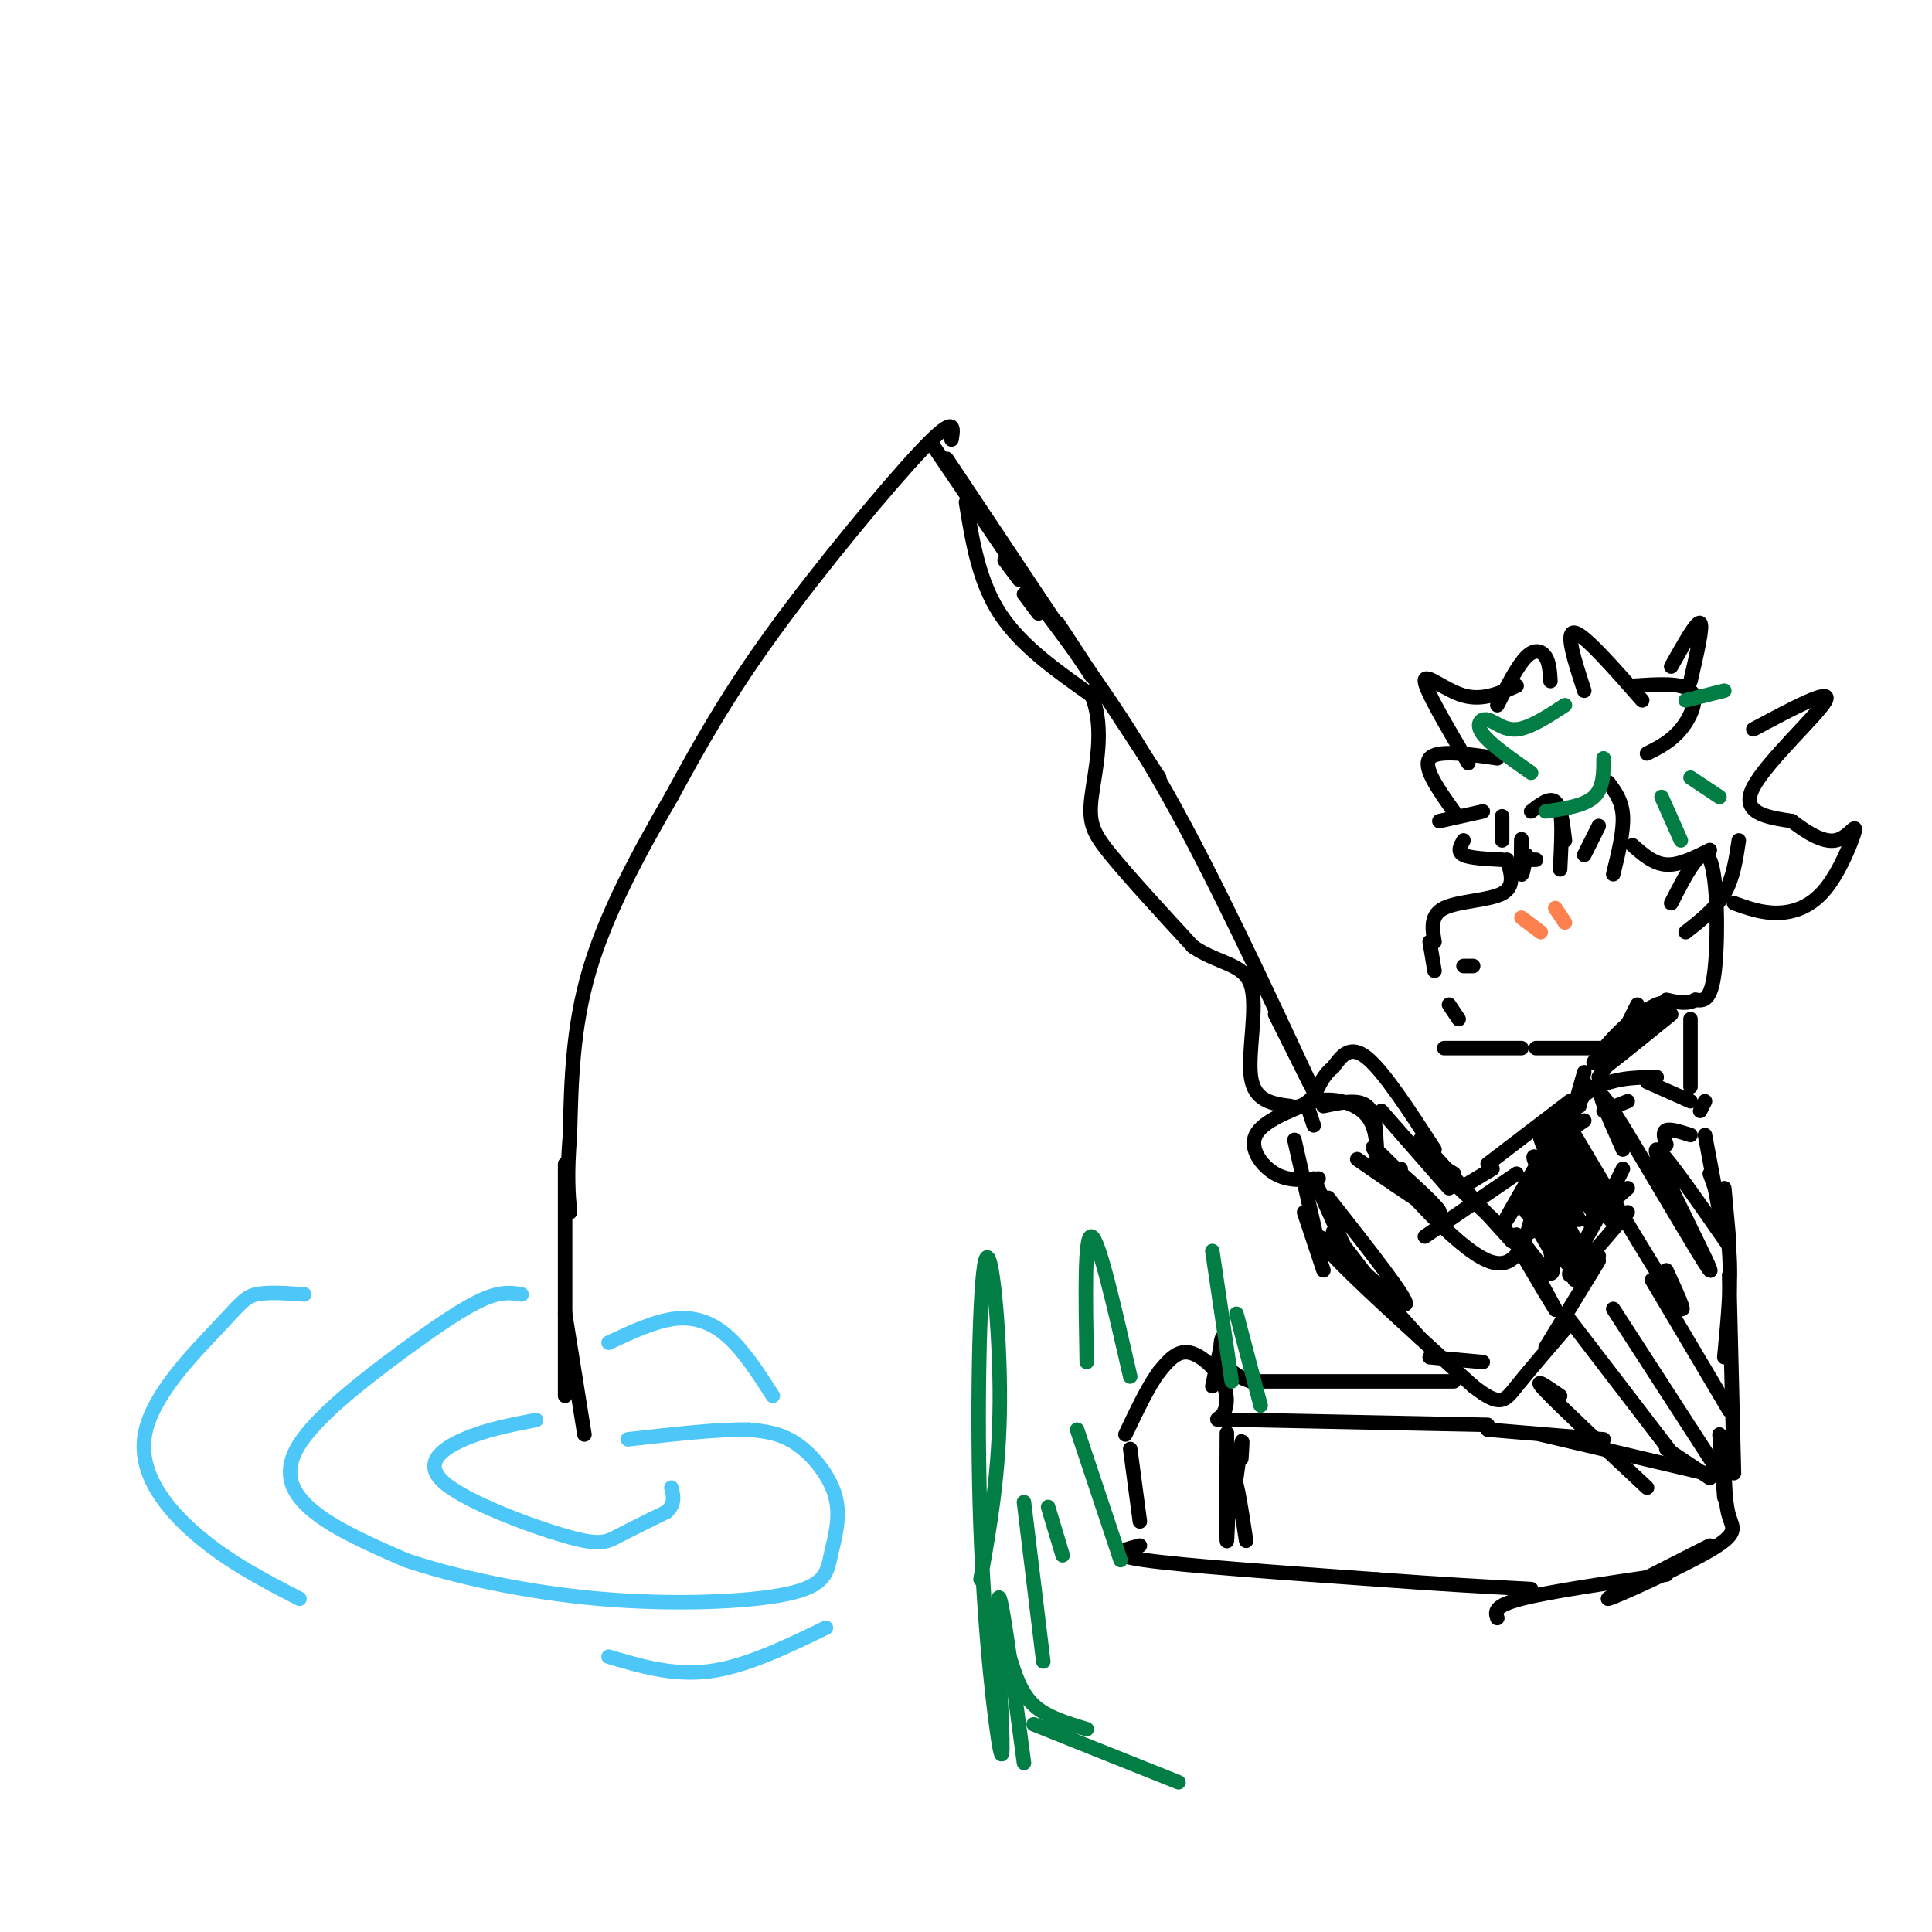 <svg viewBox='0 0 400 400' version='1.1' xmlns='http://www.w3.org/2000/svg' xmlns:xlink='http://www.w3.org/1999/xlink'><g fill='none' stroke='#000000' stroke-width='3' stroke-linecap='round' stroke-linejoin='round'><path d='M312,178c0.867,2.778 1.733,5.556 -1,7c-2.733,1.444 -9.067,1.556 -12,3c-2.933,1.444 -2.467,4.222 -2,7'/><path d='M296,195c0.000,0.000 1.000,6.000 1,6'/><path d='M300,208c0.000,0.000 2.000,3.000 2,3'/><path d='M303,200c0.000,0.000 2.000,0.000 2,0'/><path d='M320,167c1.250,-0.583 2.500,-1.167 3,1c0.500,2.167 0.250,7.083 0,12'/><path d='M318,178c0.000,0.000 -2.000,0.000 -2,0'/><path d='M311,174c0.000,0.000 0.000,-5.000 0,-5'/><path d='M310,157c-6.250,-0.917 -12.500,-1.833 -14,0c-1.500,1.833 1.750,6.417 5,11'/><path d='M310,146c2.111,-4.111 4.222,-8.222 6,-10c1.778,-1.778 3.222,-1.222 4,0c0.778,1.222 0.889,3.111 1,5'/><path d='M338,142c5.133,-0.356 10.267,-0.711 12,1c1.733,1.711 0.067,5.489 -2,8c-2.067,2.511 -4.533,3.756 -7,5'/><path d='M333,162c1.417,1.917 2.833,3.833 3,7c0.167,3.167 -0.917,7.583 -2,12'/><path d='M331,171c0.000,0.000 -3.000,6.000 -3,6'/><path d='M317,168c1.917,-1.500 3.833,-3.000 5,-2c1.167,1.000 1.583,4.500 2,8'/><path d='M316,177c-0.417,2.250 -0.833,4.500 -1,4c-0.167,-0.500 -0.083,-3.750 0,-7'/><path d='M315,174c0.000,-0.833 0.000,0.583 0,2'/><path d='M338,175c2.167,1.917 4.333,3.833 7,4c2.667,0.167 5.833,-1.417 9,-3'/><path d='M360,174c-0.583,3.917 -1.167,7.833 -3,11c-1.833,3.167 -4.917,5.583 -8,8'/><path d='M346,187c3.178,-6.222 6.356,-12.444 8,-9c1.644,3.444 1.756,16.556 1,23c-0.756,6.444 -2.378,6.222 -4,6'/><path d='M351,207c-1.667,1.000 -3.833,0.500 -6,0'/><path d='M299,217c0.000,0.000 16.000,0.000 16,0'/><path d='M318,217c0.000,0.000 14.000,0.000 14,0'/><path d='M339,208c0.000,0.000 -2.000,4.000 -2,4'/><path d='M339,210c0.000,0.000 -1.000,2.000 -1,2'/><path d='M307,168c0.000,0.000 -9.000,2.000 -9,2'/><path d='M303,174c-0.667,1.167 -1.333,2.333 0,3c1.333,0.667 4.667,0.833 8,1'/><path d='M363,151c8.178,-4.378 16.356,-8.756 15,-6c-1.356,2.756 -12.244,12.644 -15,18c-2.756,5.356 2.622,6.178 8,7'/><path d='M371,170c2.971,2.282 6.398,4.487 9,4c2.602,-0.487 4.378,-3.667 4,-2c-0.378,1.667 -2.909,8.179 -6,12c-3.091,3.821 -6.740,4.949 -10,5c-3.260,0.051 -6.130,-0.974 -9,-2'/><path d='M346,138c2.667,-4.750 5.333,-9.500 6,-9c0.667,0.500 -0.667,6.250 -2,12'/><path d='M328,222c0.000,0.000 -2.000,7.000 -2,7'/><path d='M350,211c0.000,0.000 0.000,14.000 0,14'/><path d='M346,210c-7.416,6.015 -14.832,12.030 -14,11c0.832,-1.030 9.911,-9.105 12,-12c2.089,-2.895 -2.811,-0.611 -7,3c-4.189,3.611 -7.666,8.549 -7,8c0.666,-0.549 5.476,-6.585 7,-8c1.524,-1.415 -0.238,1.793 -2,5'/><path d='M335,217c-1.000,1.833 -2.500,3.917 -4,6'/><path d='M328,224c0.000,0.000 -1.000,5.000 -1,5'/><path d='M353,228c0.000,0.000 -1.000,2.000 -1,2'/><path d='M332,230c0.000,0.000 5.000,-2.000 5,-2'/><path d='M328,232c-4.067,2.733 -8.133,5.467 -8,4c0.133,-1.467 4.467,-7.133 9,-10c4.533,-2.867 9.267,-2.933 14,-3'/><path d='M341,224c0.000,0.000 9.000,4.000 9,4'/><path d='M325,228c0.000,0.000 -17.000,13.000 -17,13'/><path d='M309,242c0.000,0.000 -5.000,3.000 -5,3'/><path d='M314,243c0.000,0.000 -19.000,13.000 -19,13'/><path d='M272,244c0.000,0.000 9.000,20.000 9,20'/><path d='M276,255c0.000,0.000 10.000,13.000 10,13'/><path d='M286,230c0.000,0.000 14.000,16.000 14,16'/><path d='M294,236c0.000,0.000 19.000,21.000 19,21'/><path d='M301,243c-2.500,-1.583 -5.000,-3.167 -3,-1c2.000,2.167 8.500,8.083 15,14'/><path d='M285,267c0.000,0.000 9.000,10.000 9,10'/><path d='M296,281c0.000,0.000 11.000,1.000 11,1'/><path d='M326,265c0.000,0.000 5.000,-5.000 5,-5'/><path d='M337,251c-5.583,6.583 -11.167,13.167 -12,13c-0.833,-0.167 3.083,-7.083 7,-14'/><path d='M332,250c1.833,-3.667 2.917,-5.833 4,-8'/><path d='M329,225c-8.250,13.417 -16.500,26.833 -18,29c-1.500,2.167 3.750,-6.917 9,-16'/><path d='M320,238c1.000,0.167 -1.000,8.583 -3,17'/><path d='M329,253c0.000,0.000 8.000,-7.000 8,-7'/><path d='M290,242c0.000,0.000 -1.000,0.000 -1,0'/><path d='M318,248c-1.711,7.867 -3.422,15.733 -10,13c-6.578,-2.733 -18.022,-16.067 -22,-21c-3.978,-4.933 -0.489,-1.467 3,2'/><path d='M289,242c3.222,2.800 9.778,8.800 9,9c-0.778,0.200 -8.889,-5.400 -17,-11'/><path d='M275,248c8.357,10.625 16.714,21.250 16,22c-0.714,0.750 -10.500,-8.375 -15,-12c-4.500,-3.625 -3.714,-1.750 2,4c5.714,5.750 16.357,15.375 27,25'/><path d='M305,287c5.711,4.467 6.489,3.133 9,0c2.511,-3.133 6.756,-8.067 11,-13'/><path d='M320,279c0.000,0.000 11.000,-18.000 11,-18'/><path d='M273,244c-3.089,0.311 -6.178,0.622 -9,-1c-2.822,-1.622 -5.378,-5.178 -4,-8c1.378,-2.822 6.689,-4.911 12,-7'/><path d='M272,228c4.222,-0.911 8.778,0.311 11,3c2.222,2.689 2.111,6.844 2,11'/><path d='M285,238c-0.083,-3.750 -0.167,-7.500 -2,-9c-1.833,-1.500 -5.417,-0.750 -9,0'/><path d='M297,238c-5.250,-8.083 -10.500,-16.167 -14,-19c-3.500,-2.833 -5.250,-0.417 -7,2'/><path d='M276,221c-1.833,1.333 -2.917,3.667 -4,6'/><path d='M345,237c-0.417,-1.333 -0.833,-2.667 0,-3c0.833,-0.333 2.917,0.333 5,1'/><path d='M353,235c0.000,0.000 3.000,16.000 3,16'/><path d='M357,246c0.000,0.000 1.000,11.000 1,11'/><path d='M354,243c1.750,4.833 3.500,9.667 4,16c0.500,6.333 -0.250,14.167 -1,22'/><path d='M358,264c0.000,0.000 1.000,41.000 1,41'/><path d='M308,295c0.000,0.000 -49.000,-1.000 -49,-1'/><path d='M259,294c-9.032,-0.065 -7.112,0.271 -6,-1c1.112,-1.271 1.415,-4.150 0,-7c-1.415,-2.850 -4.547,-5.671 -7,-6c-2.453,-0.329 -4.226,1.836 -6,4'/><path d='M240,284c-2.167,2.833 -4.583,7.917 -7,13'/><path d='M234,300c0.000,0.000 2.000,15.000 2,15'/><path d='M236,320c-3.583,0.917 -7.167,1.833 1,3c8.167,1.167 28.083,2.583 48,4'/><path d='M285,327c13.333,1.000 22.667,1.500 32,2'/><path d='M257,302c0.167,-2.417 0.333,-4.833 0,-3c-0.333,1.833 -1.167,7.917 -2,14'/><path d='M254,302c0.012,-3.994 0.024,-7.988 0,-3c-0.024,4.988 -0.083,18.958 0,20c0.083,1.042 0.310,-10.845 1,-13c0.690,-2.155 1.845,5.423 3,13'/><path d='M308,296c0.000,0.000 24.000,2.000 24,2'/><path d='M319,297c0.000,0.000 34.000,8.000 34,8'/><path d='M345,300c0.000,0.000 9.000,6.000 9,6'/><path d='M301,286c0.000,0.000 -42.000,0.000 -42,0'/><path d='M259,286c-7.778,-2.444 -6.222,-8.556 -6,-9c0.222,-0.444 -0.889,4.778 -2,10'/><path d='M310,335c-0.417,-1.250 -0.833,-2.500 5,-4c5.833,-1.500 17.917,-3.250 30,-5'/><path d='M356,297c0.000,0.000 1.000,13.000 1,13'/><path d='M357,304c0.125,3.798 0.250,7.595 1,10c0.750,2.405 2.125,3.417 -4,7c-6.125,3.583 -19.750,9.738 -21,10c-1.250,0.262 9.875,-5.369 21,-11'/><path d='M323,289c-3.000,-2.083 -6.000,-4.167 -3,-1c3.000,3.167 12.000,11.583 21,20'/><path d='M324,272c0.000,0.000 23.000,30.000 23,30'/><path d='M334,271c0.000,0.000 22.000,34.000 22,34'/><path d='M342,265c0.000,0.000 16.000,27.000 16,27'/><path d='M313,256c4.881,8.268 9.762,16.536 9,15c-0.762,-1.536 -7.167,-12.875 -8,-15c-0.833,-2.125 3.905,4.964 6,7c2.095,2.036 1.548,-0.982 1,-4'/><path d='M321,259c-1.996,-3.991 -7.488,-11.968 -6,-10c1.488,1.968 9.954,13.881 10,13c0.046,-0.881 -8.328,-14.556 -8,-15c0.328,-0.444 9.357,12.342 10,12c0.643,-0.342 -7.102,-13.812 -9,-18c-1.898,-4.188 2.051,0.906 6,6'/><path d='M324,247c2.033,3.163 4.117,8.070 2,4c-2.117,-4.070 -8.435,-17.118 -7,-16c1.435,1.118 10.622,16.403 11,16c0.378,-0.403 -8.052,-16.493 -8,-17c0.052,-0.507 8.586,14.569 11,18c2.414,3.431 -1.293,-4.785 -5,-13'/><path d='M328,239c-2.429,-4.940 -6.000,-10.792 -2,-4c4.000,6.792 15.571,26.226 20,33c4.429,6.774 1.714,0.887 -1,-5'/><path d='M336,238c-3.524,-7.940 -7.048,-15.881 -2,-8c5.048,7.881 18.667,31.583 20,33c1.333,1.417 -9.619,-19.452 -11,-24c-1.381,-4.548 6.810,7.226 15,19'/><path d='M325,236c0.000,0.000 -9.000,15.000 -9,15'/><path d='M340,145c-6.000,-6.833 -12.000,-13.667 -14,-14c-2.000,-0.333 0.000,5.833 2,12'/><path d='M314,142c-3.556,1.556 -7.111,3.111 -11,2c-3.889,-1.111 -8.111,-4.889 -8,-3c0.111,1.889 4.556,9.444 9,17'/><path d='M271,230c0.000,0.000 1.000,3.000 1,3'/><path d='M270,251c0.000,0.000 4.000,12.000 4,12'/><path d='M273,258c0.000,0.000 -5.000,-22.000 -5,-22'/><path d='M271,224c0.000,0.000 -7.000,-14.000 -7,-14'/><path d='M272,226c-10.333,-22.167 -20.667,-44.333 -30,-61c-9.333,-16.667 -17.667,-27.833 -26,-39'/><path d='M216,126c-8.167,-12.167 -15.583,-23.083 -23,-34'/><path d='M196,95c0.000,0.000 30.000,45.000 30,45'/><path d='M219,129c0.000,0.000 21.000,32.000 21,32'/><path d='M215,127c0.000,0.000 -3.000,-4.000 -3,-4'/><path d='M211,120c0.000,0.000 -3.000,-4.000 -3,-4'/><path d='M200,104c1.333,8.167 2.667,16.333 7,23c4.333,6.667 11.667,11.833 19,17'/><path d='M226,144c2.905,6.893 0.667,15.625 0,21c-0.667,5.375 0.238,7.393 4,12c3.762,4.607 10.381,11.804 17,19'/><path d='M247,196c5.440,3.690 10.542,3.417 12,8c1.458,4.583 -0.726,14.024 0,19c0.726,4.976 4.363,5.488 8,6'/><path d='M267,229c2.167,0.667 3.583,-0.667 5,-2'/><path d='M197,91c0.444,-2.622 0.889,-5.244 -6,2c-6.889,7.244 -21.111,24.356 -31,38c-9.889,13.644 -15.444,23.822 -21,34'/><path d='M139,165c-6.867,11.778 -13.533,24.222 -17,36c-3.467,11.778 -3.733,22.889 -4,34'/><path d='M118,235c-0.667,8.333 -0.333,12.167 0,16'/><path d='M117,241c0.000,0.000 0.000,48.000 0,48'/><path d='M117,272c0.000,0.000 4.000,25.000 4,25'/></g>
<g fill='none' stroke='#4DC6F8' stroke-width='3' stroke-linecap='round' stroke-linejoin='round'><path d='M108,268c-2.086,-0.343 -4.172,-0.686 -8,1c-3.828,1.686 -9.397,5.400 -17,11c-7.603,5.600 -17.239,13.085 -21,19c-3.761,5.915 -1.646,10.262 3,14c4.646,3.738 11.823,6.869 19,10'/><path d='M84,323c9.767,3.330 24.686,6.655 40,8c15.314,1.345 31.023,0.711 39,-1c7.977,-1.711 8.221,-4.500 9,-8c0.779,-3.500 2.094,-7.712 1,-12c-1.094,-4.288 -4.598,-8.654 -8,-11c-3.402,-2.346 -6.701,-2.673 -10,-3'/><path d='M155,296c-5.833,-0.167 -15.417,0.917 -25,2'/><path d='M111,294c-5.201,0.997 -10.402,1.994 -15,4c-4.598,2.006 -8.593,5.022 -4,9c4.593,3.978 17.775,8.917 25,11c7.225,2.083 8.493,1.309 11,0c2.507,-1.309 6.254,-3.155 10,-5'/><path d='M138,313c1.833,-1.667 1.417,-3.333 1,-5'/><path d='M126,278c4.889,-2.289 9.778,-4.578 14,-5c4.222,-0.422 7.778,1.022 11,4c3.222,2.978 6.111,7.489 9,12'/><path d='M63,268c-3.829,-0.273 -7.659,-0.545 -10,0c-2.341,0.545 -3.195,1.909 -8,7c-4.805,5.091 -13.563,13.909 -15,22c-1.437,8.091 4.447,15.455 11,21c6.553,5.545 13.777,9.273 21,13'/><path d='M126,343c6.750,2.000 13.500,4.000 21,3c7.500,-1.000 15.750,-5.000 24,-9'/></g>
<g fill='none' stroke='#027D44' stroke-width='3' stroke-linecap='round' stroke-linejoin='round'><path d='M216,344c0.000,0.000 -4.000,-33.000 -4,-33'/><path d='M217,312c0.000,0.000 3.000,10.000 3,10'/><path d='M223,296c0.000,0.000 9.000,27.000 9,27'/><path d='M225,282c-0.250,-13.250 -0.500,-26.500 1,-26c1.500,0.500 4.750,14.750 8,29'/><path d='M251,259c0.000,0.000 4.000,27.000 4,27'/><path d='M256,272c0.000,0.000 5.000,19.000 5,19'/><path d='M324,146c-3.637,2.381 -7.274,4.762 -10,5c-2.726,0.238 -4.542,-1.667 -6,-2c-1.458,-0.333 -2.560,0.905 -1,3c1.560,2.095 5.780,5.048 10,8'/><path d='M332,157c0.000,3.083 0.000,6.167 -2,8c-2.000,1.833 -6.000,2.417 -10,3'/><path d='M344,165c0.000,0.000 4.000,9.000 4,9'/><path d='M350,161c0.000,0.000 6.000,4.000 6,4'/><path d='M349,145c0.000,0.000 8.000,-2.000 8,-2'/><path d='M203,327c1.968,-11.077 3.936,-22.153 4,-37c0.064,-14.847 -1.777,-33.464 -3,-29c-1.223,4.464 -1.829,32.010 -1,55c0.829,22.990 3.094,41.426 4,46c0.906,4.574 0.453,-4.713 0,-14'/><path d='M207,348c-0.222,-7.467 -0.778,-19.133 0,-17c0.778,2.133 2.889,18.067 5,34'/><path d='M209,343c1.167,3.750 2.333,7.500 5,10c2.667,2.500 6.833,3.750 11,5'/><path d='M214,357c0.000,0.000 30.000,12.000 30,12'/></g>
<g fill='none' stroke='#FC814E' stroke-width='3' stroke-linecap='round' stroke-linejoin='round'><path d='M315,190c0.000,0.000 4.000,3.000 4,3'/><path d='M322,188c0.000,0.000 2.000,3.000 2,3'/></g>
</svg>